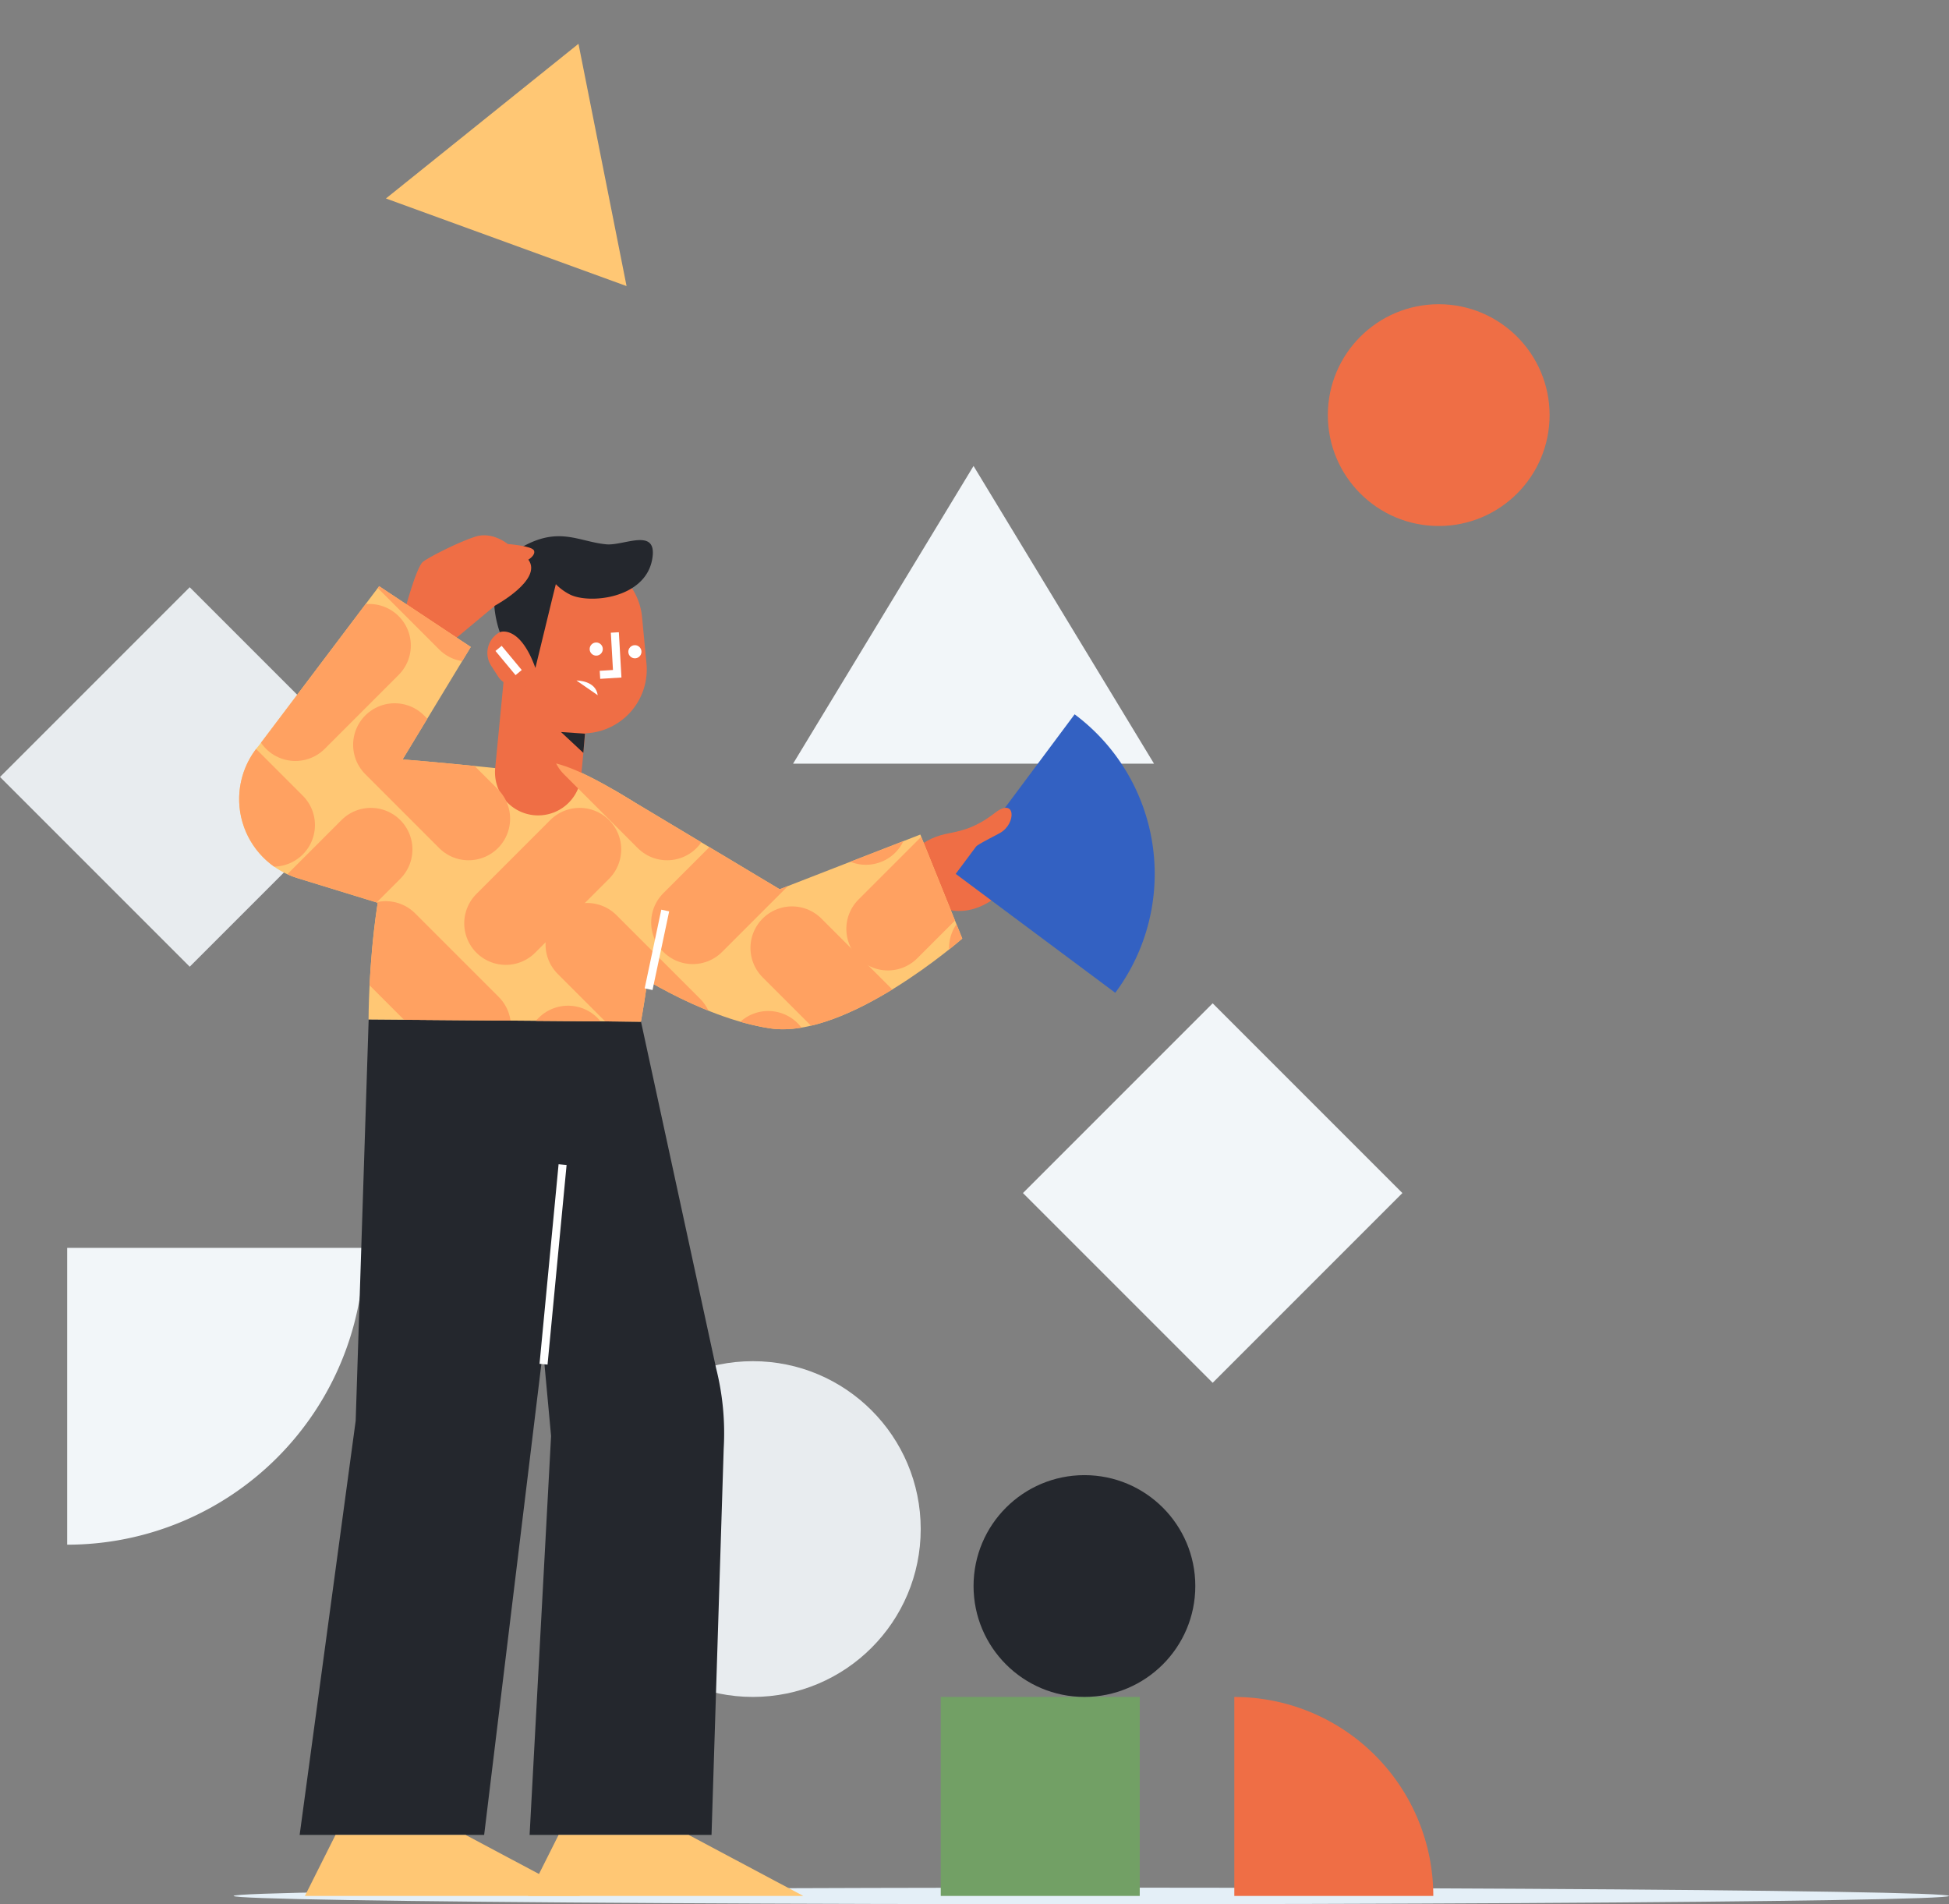 <svg xmlns="http://www.w3.org/2000/svg" xmlns:xlink="http://www.w3.org/1999/xlink" width="727.085" height="710.293" viewBox="0 0 727.085 710.293">
  <rect x="0" y="0" width="727.085" height="710.293" fill="#808080" stroke="none"/>
  <defs>
    <clipPath id="clip-path">
      <path id="Path_440" data-name="Path 440" d="M1129.43,360.509l29.881,9.194a318.36,318.36,0,0,0-3.413,43.534l101.6.807s1.189-6.237,2.432-15.3c10.537,6.113,28.484,15.213,45.748,17.8,28.732,4.3,71.706-33.5,71.706-33.5l-15.649-38.793-52.471,20.4-54.923-32.918-.06-.04c-28.732-17.715-36.078-16.9-51.183-12.092l.064-.163c-26.389-2.7-34.558-3.2-34.558-3.2l25.433-41.974-34.181-22.664-44.847,59.406A30.833,30.833,0,0,0,1129.43,360.509Z" transform="translate(-1107.62 -251.61)" fill="none"/>
    </clipPath>
  </defs>
  <g id="Group_78" data-name="Group 78" transform="translate(-115.579 -987.84)">
    <path id="Path_411" data-name="Path 411" d="M1668.877,749.81A110.732,110.732,0,0,1,1558.15,860.538V749.81Z" transform="translate(-1417.504 703.491)" fill="#f2f6f9"/>
    <path id="Path_413" data-name="Path 413" d="M732.59,111.044H867.239L799.912,0Z" transform="translate(-321.15 1161.651)" fill="#f2f6f9"/>
    <rect id="Rectangle_65" data-name="Rectangle 65" width="100.092" height="100.092" transform="translate(186.354 1348.437) rotate(-135)" fill="#e8ecef"/>
    <ellipse id="Ellipse_95" data-name="Ellipse 95" cx="62.621" cy="62.621" rx="62.621" ry="62.621" transform="translate(333.814 1495.577)" fill="#e8ecef"/>
    <path id="Path_414" data-name="Path 414" d="M723.82,583" transform="translate(-59.137 787.667)" fill="#ef6e45"/>
    <rect id="Rectangle_66" data-name="Rectangle 66" width="100.092" height="100.092" transform="translate(567.973 1503.641) rotate(-135)" fill="#f2f6f9"/>
    <path id="Path_416" data-name="Path 416" d="M1048.9,448.01s20.836,33.834,47.116-3.339c23.337-33.012-41.944-4.706-41.944-4.706" transform="translate(-597.405 865.544)" fill="#ef6e45"/>
    <ellipse id="Ellipse_97" data-name="Ellipse 97" cx="319.966" cy="3.086" rx="319.966" ry="3.086" transform="translate(202.732 1691.961)" fill="#e4eff7"/>
    <path id="Path_417" data-name="Path 417" d="M1355.767,882.014l21.995-181.007,2.972,32.2-8.01,148.807h67.867l4.543-144.156a98.834,98.834,0,0,0-2.834-29.9l-28.019-129.294-101.6-.812-4.84,149.679-20.905,154.484Z" transform="translate(-1059.572 790.266)" fill="#24272d"/>
    <line id="Line_197" data-name="Line 197" y1="71.468" x2="6.821" transform="translate(318.492 1423.742)" fill="none" stroke="#fff" stroke-linecap="square" stroke-miterlimit="10" stroke-width="3"/>
    <path id="Path_418" data-name="Path 418" d="M1008.114,1030.78l-11.424,22.768h102.717l-42.786-22.768Z" transform="translate(-684.148 641.499)" fill="#ffc774"/>
    <path id="Path_419" data-name="Path 419" d="M1176.1,1030.78l-11.423,22.768H1267.4l-42.786-22.768Z" transform="translate(-935.356 641.499)" fill="#ffc774"/>
    <path id="Path_420" data-name="Path 420" d="M1440.681,480.288l-101.6-.812s-.054-81.5,24.967-87.187c34.825-7.926,33.735-18.79,73.4,5.667C1454.368,408.4,1440.681,480.288,1440.681,480.288Z" transform="translate(-1086.011 888.64)" fill="#ffc774"/>
    <path id="Path_421" data-name="Path 421" d="M1453.73,584.54" transform="translate(-1150.629 786.89)" fill="none" stroke="#fff" stroke-linecap="square" stroke-miterlimit="10" stroke-width="3"/>
    <path id="Path_422" data-name="Path 422" d="M1461,635.18" transform="translate(-1161.501 761.336)" fill="none" stroke="#fff" stroke-linecap="square" stroke-miterlimit="10" stroke-width="3"/>
    <path id="Path_423" data-name="Path 423" d="M1434,578.67" transform="translate(-1121.126 789.852)" fill="none" stroke="#fff" stroke-linecap="square" stroke-miterlimit="10" stroke-width="3"/>
    <path id="Path_424" data-name="Path 424" d="M1441.25,629.31" transform="translate(-1131.967 764.298)" fill="none" stroke="#fff" stroke-linecap="square" stroke-miterlimit="10" stroke-width="3"/>
    <path id="Path_425" data-name="Path 425" d="M1423.61,574.12" transform="translate(-1105.589 792.148)" fill="none" stroke="#fff" stroke-linecap="square" stroke-miterlimit="10" stroke-width="3"/>
    <path id="Path_426" data-name="Path 426" d="M1430.83,624.76" transform="translate(-1116.385 766.594)" fill="none" stroke="#fff" stroke-linecap="square" stroke-miterlimit="10" stroke-width="3"/>
    <path id="Path_427" data-name="Path 427" d="M1398.494,333.926l-.446-.035a16.1,16.1,0,0,1-14.47-17.581l5.449-56.369a16.1,16.1,0,1,1,32.048,3.106l-5.451,56.369a16.1,16.1,0,0,1-17.13,14.51Z" transform="translate(-1083.262 958.03)" fill="#ef6e45"/>
    <path id="Path_428" data-name="Path 428" d="M1366.9,295.876l3,.272a23.838,23.838,0,0,0,25.884-26.007l-1.65-17.279a23.843,23.843,0,0,0-21.841-21.5h0a23.842,23.842,0,0,0-25.656,21.876l-1.353,17A23.843,23.843,0,0,0,1366.9,295.876Z" transform="translate(-1039.036 965.149)" fill="#ef6e45"/>
    <rect id="Rectangle_67" data-name="Rectangle 67" width="17.531" height="22.505" rx="8.766" transform="matrix(-0.84, 0.542, -0.542, -0.84, 320.961, 1238.176)" fill="#ef6e45"/>
    <line id="Line_198" data-name="Line 198" x2="5.573" y2="6.707" transform="translate(302.531 1230.856)" fill="none" stroke="#fff" stroke-linecap="square" stroke-miterlimit="10" stroke-width="3"/>
    <path id="Path_429" data-name="Path 429" d="M1140.986,128.4l.793,13.9-4.939.307" transform="translate(-795.947 1096.858)" fill="none" stroke="#fff" stroke-linecap="square" stroke-miterlimit="10" stroke-width="3"/>
    <path id="Path_430" data-name="Path 430" d="M1356.057,263.115l6.138-25.264,1.486-5.994a19.719,19.719,0,0,0,5.246,3.854c7.074,3.606,28.138,1.65,30.714-13.2,2.12-12.117-10.532-4.9-17.11-5.514-10.329-.961-17.621-6.871-31.556,1.06-16.68,9.5-8.194,31.7-8.194,31.7S1350.152,246.733,1356.057,263.115Z" transform="translate(-1040.745 973.883)" fill="#24272d"/>
    <path id="Path_431" data-name="Path 431" d="M1170.057,200.944l-8.956-.614,8.337,7.782Z" transform="translate(-836.243 1060.561)" fill="#24272d"/>
    <ellipse id="Ellipse_98" data-name="Ellipse 98" cx="2.452" cy="2.452" rx="2.452" ry="2.452" transform="translate(335.553 1227.497)" fill="#fff"/>
    <ellipse id="Ellipse_99" data-name="Ellipse 99" cx="2.452" cy="2.452" rx="2.452" ry="2.452" transform="translate(349.978 1228.498)" fill="#fff"/>
    <path id="Path_432" data-name="Path 432" d="M1382.16,322.61c.218,0,7.218,0,7.926,5.484" transform="translate(-1051.531 919.065)" fill="#fff"/>
    <path id="Path_433" data-name="Path 433" d="M1446.474,253.936l17.373-14.5s17.873-9.66,12.35-17.091c0,0,2.779-1.61,2.115-3.379s-9.789-2.447-9.789-2.447-5.712-4.8-12.107-2.759-17.695,7.832-19.568,9.412c-2.541,2.135-6.935,18.795-6.935,18.795S1435.209,258.017,1446.474,253.936Z" transform="translate(-1163.515 974.25)" fill="#ef6e45"/>
    <path id="Path_434" data-name="Path 434" d="M1531.9,376.109l-50.742-15.595a30.854,30.854,0,0,1-14.435-49.488l44.847-59.406,34.181,22.664-25.433,41.974s8.169.5,34.558,3.2" transform="translate(-1254.56 954.888)" fill="#ffc774"/>
    <path id="Path_435" data-name="Path 435" d="M1007.052,348.07a74.228,74.228,0,0,1,15.159,103.876l-59.52-44.356Z" transform="translate(-490.576 906.217)" fill="#3361c2"/>
    <path id="Path_436" data-name="Path 436" d="M752.9,1088a74.233,74.233,0,0,1,74.233,74.213H752.9Z" transform="translate(-176.855 532.834)" fill="#ef6e45"/>
    <path id="Path_437" data-name="Path 437" d="M1073.449,437.548s3.324-7.029,13.737-9.293c5.043-1.095,10.477-1.669,18.552-7.926,7.733-6,8.015,4.018,1.892,7.5-4.121,2.348-14.678,6.826-13.375,10.983l-23.778,11.983" transform="translate(-618.955 870.701)" fill="#ef6e45"/>
    <path id="Path_438" data-name="Path 438" d="M1165.768,494.016c28.732,4.3,71.706-33.5,71.706-33.5l-15.649-38.793-52.471,20.4L1107.62,405.15l3.076,65.256S1139.047,490.009,1165.768,494.016Z" transform="translate(-762.917 877.414)" fill="#ffc774"/>
    <rect id="Rectangle_69" data-name="Rectangle 69" width="74.233" height="74.233" transform="translate(466.531 1620.814)" fill="#72a065"/>
    <ellipse id="Ellipse_101" data-name="Ellipse 101" cx="41.364" cy="41.364" rx="41.364" ry="41.364" transform="translate(478.767 1538.086)" fill="#24272d"/>
    <g id="Group_68" data-name="Group 68" transform="translate(204.789 1206.503)" clip-path="url(#clip-path)">
      <line id="Line_199" data-name="Line 199" x1="31.199" y2="31.199" transform="translate(242.021 96.624)" fill="none" stroke="#ffa161" stroke-linecap="round" stroke-miterlimit="10" stroke-width="31"/>
      <line id="Line_200" data-name="Line 200" x2="27.558" y2="27.563" transform="translate(280.334 134.932)" fill="none" stroke="#ffa161" stroke-linecap="round" stroke-miterlimit="10" stroke-width="31"/>
      <line id="Line_201" data-name="Line 201" x2="27.563" y2="27.558" transform="translate(130.268 207.109)" fill="none" stroke="#ffa161" stroke-linecap="round" stroke-miterlimit="10" stroke-width="31"/>
      <line id="Line_202" data-name="Line 202" x2="27.563" y2="27.563" transform="translate(206.255 134.932)" fill="none" stroke="#ffa161" stroke-linecap="round" stroke-miterlimit="10" stroke-width="31"/>
      <line id="Line_203" data-name="Line 203" x2="27.563" y2="27.563" transform="translate(206.255 60.852)" fill="none" stroke="#ffa161" stroke-linecap="round" stroke-miterlimit="10" stroke-width="31"/>
      <line id="Line_204" data-name="Line 204" x1="31.204" y1="31.204" transform="translate(129.808 133.659)" fill="none" stroke="#ffa161" stroke-linecap="round" stroke-miterlimit="10" stroke-width="31"/>
      <line id="Line_205" data-name="Line 205" x1="31.199" y1="31.204" transform="translate(202.921 208.753)" fill="none" stroke="#ffa161" stroke-linecap="round" stroke-miterlimit="10" stroke-width="31"/>
      <line id="Line_206" data-name="Line 206" x1="27.563" y2="27.563" transform="translate(95.136 171.971)" fill="none" stroke="#ffa161" stroke-linecap="round" stroke-miterlimit="10" stroke-width="31"/>
      <line id="Line_207" data-name="Line 207" x1="27.558" y2="27.563" transform="translate(247.703 173.953)" fill="none" stroke="#ffa161" stroke-linecap="round" stroke-miterlimit="10" stroke-width="31"/>
      <line id="Line_208" data-name="Line 208" x1="27.563" y2="27.563" transform="translate(169.814 173.953)" fill="none" stroke="#ffa161" stroke-linecap="round" stroke-miterlimit="10" stroke-width="31"/>
      <line id="Line_209" data-name="Line 209" x1="27.563" y2="27.563" transform="translate(169.215 97.892)" fill="none" stroke="#ffa161" stroke-linecap="round" stroke-miterlimit="10" stroke-width="31"/>
      <line id="Line_210" data-name="Line 210" x1="31.199" y2="31.204" transform="translate(93.793 20.851)" fill="none" stroke="#ffa161" stroke-linecap="round" stroke-miterlimit="10" stroke-width="31"/>
      <line id="Line_211" data-name="Line 211" x2="27.558" y2="27.563" transform="translate(132.106 59.163)" fill="none" stroke="#ffa161" stroke-linecap="round" stroke-miterlimit="10" stroke-width="31"/>
      <line id="Line_212" data-name="Line 212" x2="27.563" y2="27.563" transform="translate(-17.959 131.335)" fill="none" stroke="#ffa161" stroke-linecap="round" stroke-miterlimit="10" stroke-width="31"/>
      <line id="Line_213" data-name="Line 213" x2="27.563" y2="27.563" transform="translate(58.027 59.163)" fill="none" stroke="#ffa161" stroke-linecap="round" stroke-miterlimit="10" stroke-width="31"/>
      <line id="Line_214" data-name="Line 214" x2="27.563" y2="27.563" transform="translate(58.027 -14.916)" fill="none" stroke="#ffa161" stroke-linecap="round" stroke-miterlimit="10" stroke-width="31"/>
      <line id="Line_215" data-name="Line 215" x1="31.204" y1="31.204" transform="translate(-18.42 57.89)" fill="none" stroke="#ffa161" stroke-linecap="round" stroke-miterlimit="10" stroke-width="31"/>
      <line id="Line_216" data-name="Line 216" x1="31.199" y1="31.199" transform="translate(54.693 132.985)" fill="none" stroke="#ffa161" stroke-linecap="round" stroke-miterlimit="10" stroke-width="31"/>
      <line id="Line_217" data-name="Line 217" x1="27.563" y2="27.563" transform="translate(-53.092 96.203)" fill="none" stroke="#ffa161" stroke-linecap="round" stroke-miterlimit="10" stroke-width="31"/>
      <line id="Line_218" data-name="Line 218" x1="27.558" y2="27.563" transform="translate(99.475 98.184)" fill="none" stroke="#ffa161" stroke-linecap="round" stroke-miterlimit="10" stroke-width="31"/>
      <line id="Line_219" data-name="Line 219" x1="27.563" y2="27.563" transform="translate(21.587 98.184)" fill="none" stroke="#ffa161" stroke-linecap="round" stroke-miterlimit="10" stroke-width="31"/>
      <line id="Line_220" data-name="Line 220" x1="27.563" y2="27.563" transform="translate(20.987 22.124)" fill="none" stroke="#ffa161" stroke-linecap="round" stroke-miterlimit="10" stroke-width="31"/>
    </g>
    <line id="Line_221" data-name="Line 221" y1="26.414" x2="5.588" transform="translate(357.85 1328.941)" fill="none" stroke="#fff" stroke-linecap="square" stroke-miterlimit="10" stroke-width="3"/>
    <ellipse id="Ellipse_100" data-name="Ellipse 100" cx="41.364" cy="41.364" rx="41.364" ry="41.364" transform="translate(610.935 1101.318)" fill="#ef6e45"/>
    <path id="Path_439" data-name="Path 439" d="M287.3,696.8h95.529L335.065,618.01Z" transform="translate(227.9 308.838) rotate(20)" fill="#ffc774"/>
  </g>
</svg>
